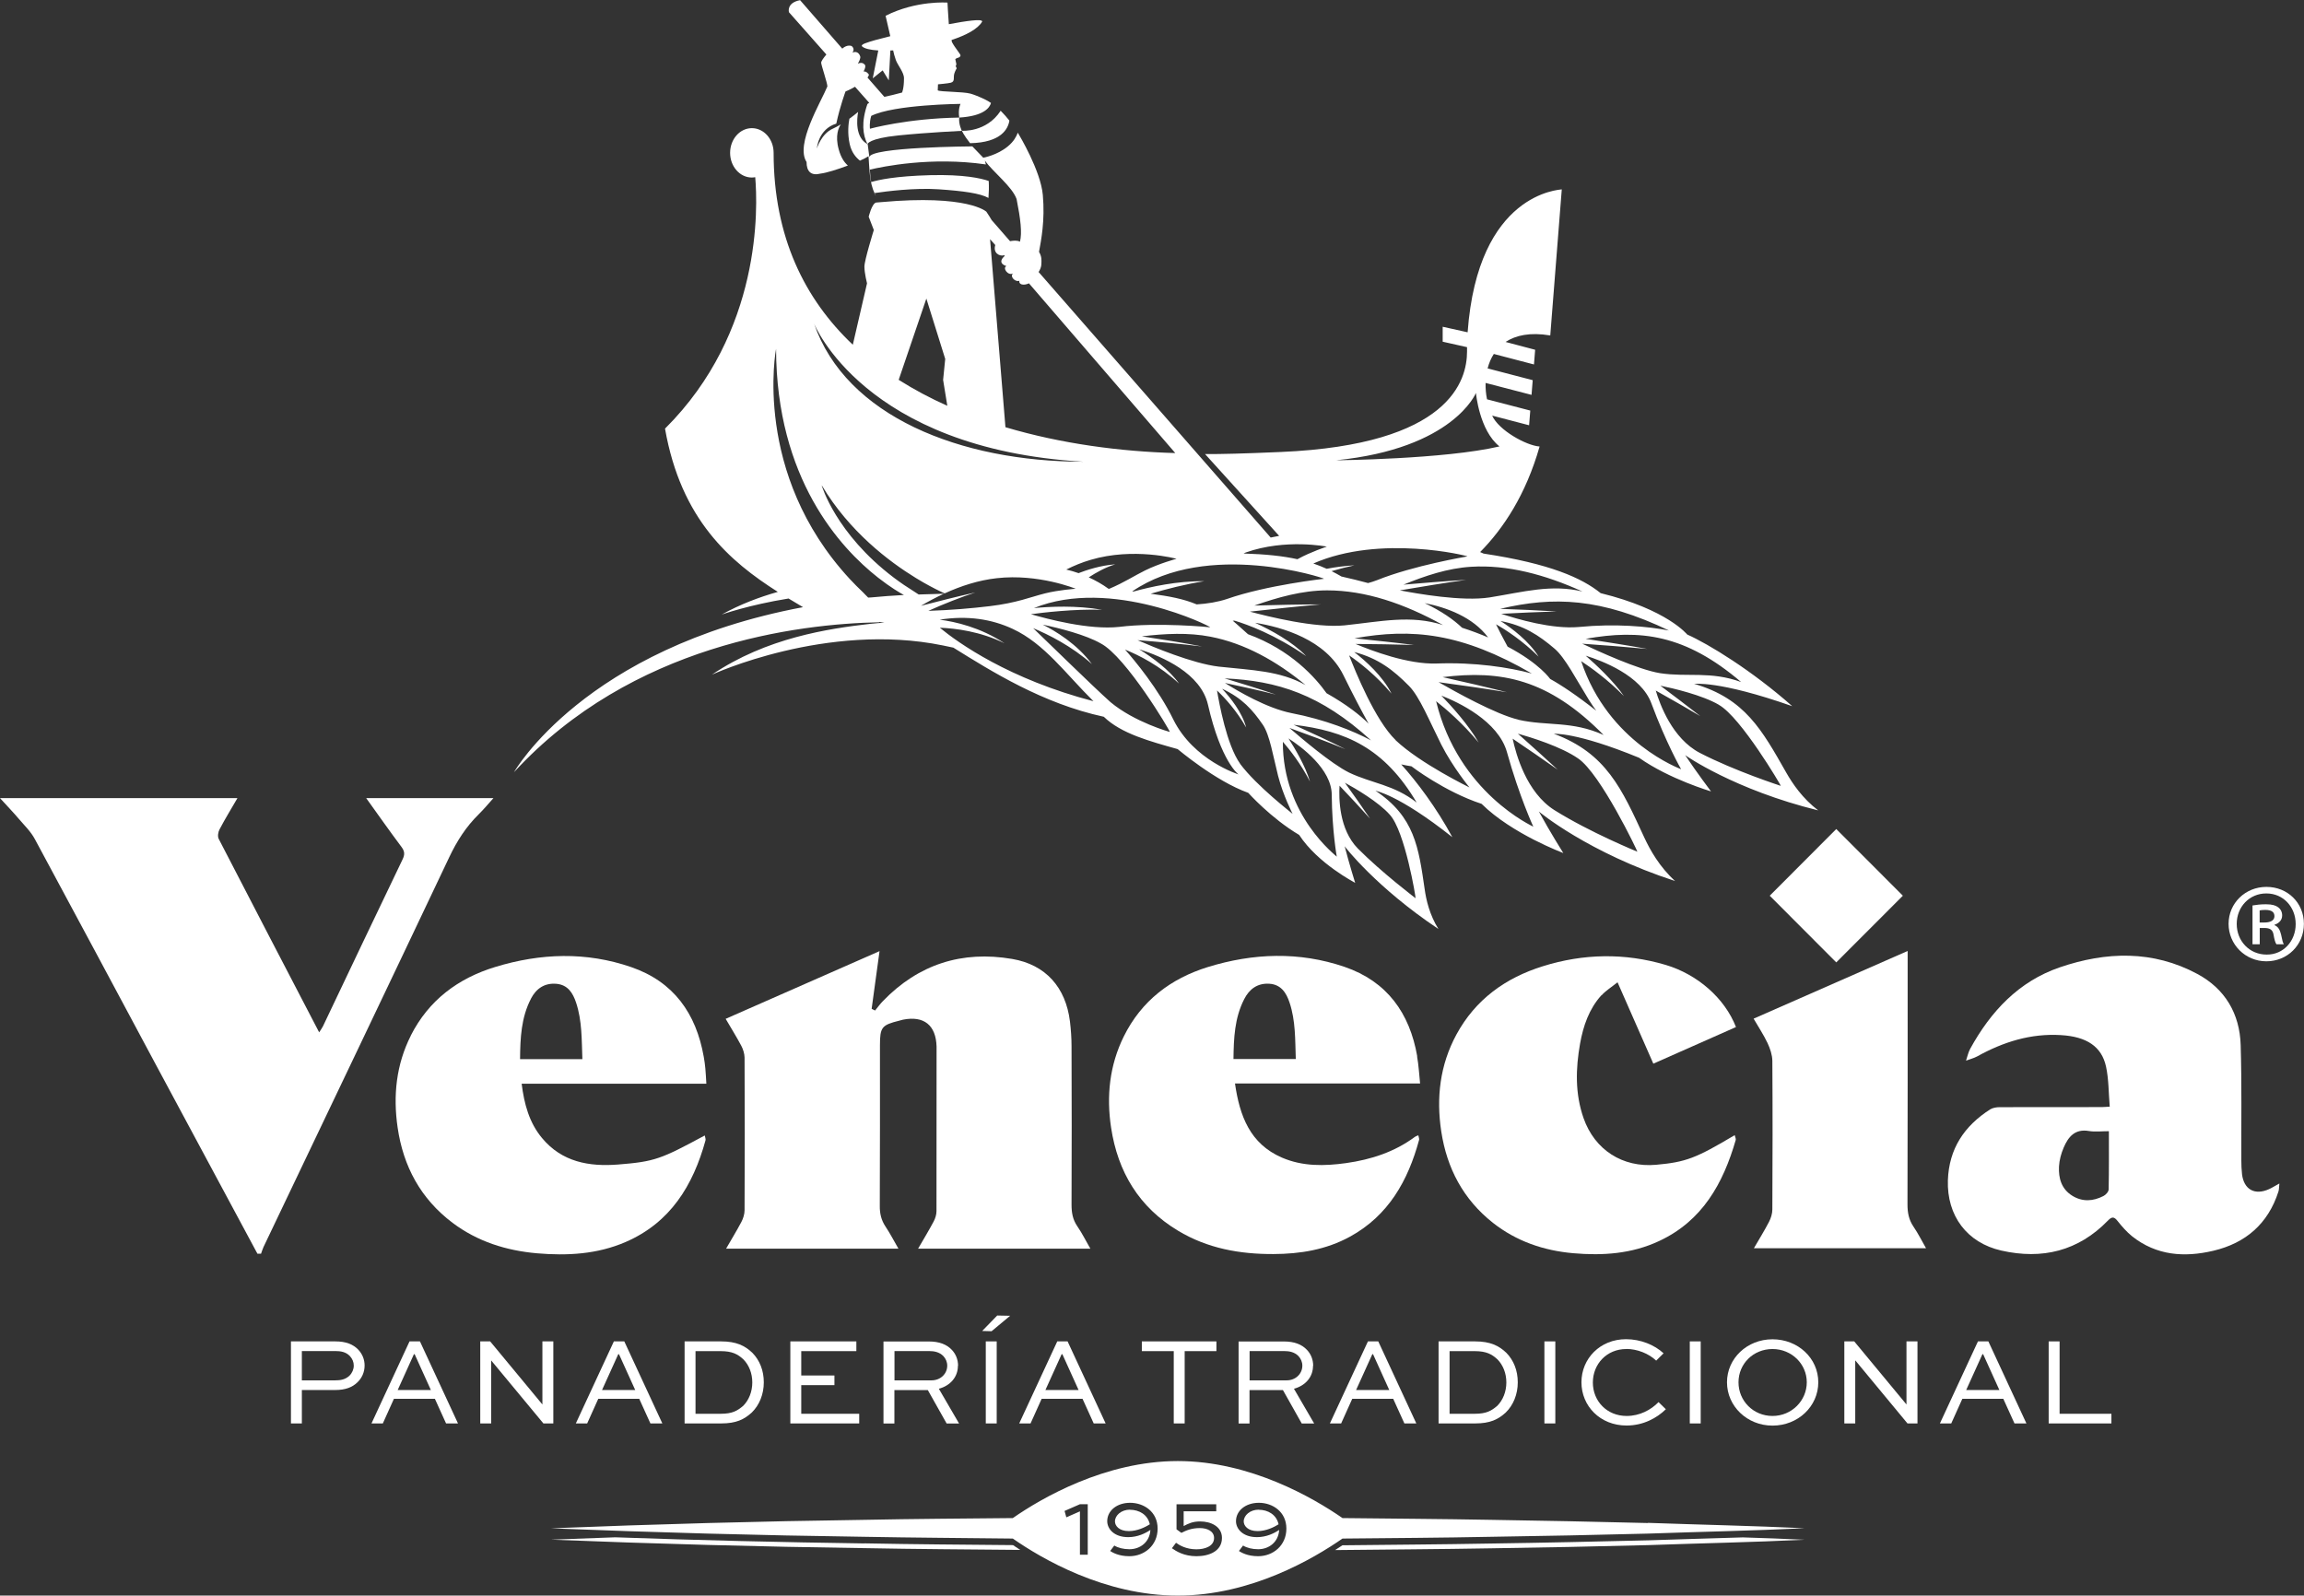 <?xml version="1.0" encoding="UTF-8"?>
<svg id="Capa_2" data-name="Capa 2" xmlns="http://www.w3.org/2000/svg" viewBox="0 0 274.32 190">
  <rect x="0" y="0" width="274.32" height="190" fill="#333333" stroke="none"/>
  <defs>
    <style>
      .cls-1 {
        fill: #fff;
      }
    </style>
  </defs>
  <g id="Layer_1" data-name="Layer 1">
    <g>
      <path class="cls-1" d="M57.02,96.94c.58-.57,1.11-1.21,1.73-1.9h-15.15c1.45,2.02,2.8,3.94,4.2,5.81.4.53.41.92.12,1.51-3.18,6.61-6.32,13.23-9.47,19.85-.11.23-.27.43-.45.72-4.04-7.76-8.01-15.39-11.96-23.04-.15-.29-.07-.82.1-1.13.65-1.24,1.39-2.44,2.13-3.72H0c.84.92,1.57,1.68,2.26,2.49.67.78,1.43,1.52,1.9,2.41,4.88,9.04,9.72,18.11,14.57,27.16,3.97,7.4,7.94,14.79,11.92,22.19h.43c.1-.26.17-.53.29-.79,7.38-15.47,14.78-30.94,22.12-46.43.91-1.92,2.01-3.64,3.52-5.12Z"/>
      <path class="cls-1" d="M128.26,146.01c-.54-.79-.68-1.61-.68-2.55.03-6.28.02-12.56,0-18.84,0-1-.07-2-.19-2.99-.5-4.05-2.88-6.76-6.88-7.44-5.97-1.02-11.15.63-15.39,5.02-.34.35-.62.74-.93,1.12-.14-.07-.27-.13-.41-.2.31-2.25.61-4.5.94-6.87-6.16,2.71-12.23,5.38-18.32,8.06.67,1.15,1.3,2.16,1.86,3.21.22.42.38.93.39,1.4.03,6.06.03,12.12,0,18.18,0,.47-.16.98-.38,1.4-.56,1.06-1.19,2.08-1.82,3.18h20.52c-.55-.95-1-1.83-1.55-2.65-.5-.76-.68-1.54-.67-2.46.03-6.37.02-12.75.02-19.12,0-2.14.21-2.4,2.3-2.92.15-.04.3-.09.45-.12,2.49-.49,3.92.66,3.99,3.21,0,.12,0,.25,0,.38,0,6.4,0,12.81-.01,19.21,0,.41-.14.86-.33,1.22-.57,1.07-1.19,2.1-1.86,3.25h20.51c-.54-.95-.99-1.84-1.54-2.65Z"/>
      <path class="cls-1" d="M266.94,139.8c-.06-.53-.08-1.06-.08-1.59-.02-4.59.06-9.18-.08-13.77-.11-3.73-1.86-6.69-5.15-8.46-5.3-2.85-10.86-2.68-16.39-.79-4.9,1.68-8.22,5.25-10.67,9.71-.23.43-.33.93-.49,1.4.44-.17.91-.28,1.32-.5,3.11-1.73,6.39-2.76,9.99-2.54,3.04.18,4.84,1.35,5.36,3.75.33,1.53.3,3.13.44,4.77-.45.02-.69.05-.93.05-4.05,0-8.1,0-12.16.01-.38,0-.83.07-1.14.26-3.08,1.97-4.91,4.68-5.04,8.45-.13,4.21,2.26,7.44,6.38,8.37,4.85,1.09,9.14.06,12.67-3.57.47-.49.74-.49,1.16.05.52.65,1.08,1.3,1.73,1.82,2.9,2.3,6.22,2.53,9.66,1.72,3.86-.91,6.53-3.22,7.76-7.06.08-.25.06-.53.11-.95-.54.29-.87.51-1.23.67-1.7.77-3,.05-3.22-1.79ZM251.06,141.63c0,.28-.34.65-.62.79-1.23.63-2.5.72-3.72-.04-1.28-.8-1.64-2.08-1.57-3.47.04-.76.25-1.54.55-2.24.55-1.3,1.35-2.28,3.02-1.99.72.12,1.48.02,2.37.02,0,2.39.02,4.66-.03,6.93Z"/>
      <path class="cls-1" d="M48.92,123.31c-1.75,3.46-2.13,7.15-1.58,10.94.67,4.64,2.75,8.5,6.54,11.36,2.98,2.24,6.4,3.31,10.05,3.63,3.6.31,7.17.12,10.55-1.34,5.34-2.31,8.04-6.74,9.52-12.11.04-.16-.05-.36-.09-.58-5.22,2.81-5.93,3.11-10.32,3.46-3.44.27-6.68-.29-9.06-3.16-1.53-1.84-2.12-4.06-2.42-6.46h21.99c-.04-.7-.07-1.26-.12-1.82-.04-.47-.11-.93-.19-1.39-.91-5.16-3.58-8.94-8.64-10.68-5.36-1.85-10.79-1.66-16.17-.02-4.44,1.35-7.94,3.96-10.08,8.19ZM63.22,118.91c.63-1.2,1.62-1.88,3.03-1.76,1.36.12,1.96,1.1,2.34,2.24.72,2.16.66,4.41.75,6.73h-7.42c.02-2.51.13-4.95,1.3-7.2Z"/>
      <path class="cls-1" d="M168.74,125.79c-.9-5.16-3.6-8.93-8.66-10.66-5.4-1.84-10.86-1.64-16.26.02-4.43,1.37-7.92,4.02-10.02,8.27-1.7,3.44-2.08,7.11-1.51,10.86.8,5.28,3.33,9.48,7.97,12.27,3.5,2.11,7.35,2.8,11.37,2.78,3.19-.01,6.27-.52,9.1-2.07,4.58-2.51,6.91-6.66,8.23-11.52.04-.14-.05-.32-.09-.55-.19.08-.31.11-.4.18-2.44,1.81-5.23,2.71-8.2,3.13-2.58.36-5.17.41-7.63-.65-3.82-1.65-5.04-4.97-5.6-8.83h22.04c-.12-1.14-.17-2.19-.36-3.23ZM146.86,126.11c.03-2.48.13-4.89,1.27-7.12.61-1.21,1.58-1.93,2.98-1.85,1.4.08,2.04,1.07,2.43,2.25.72,2.16.66,4.41.74,6.72h-7.42Z"/>
      <path class="cls-1" d="M190.68,118.53c.51-.57,1.2-.99,1.91-1.56,1.48,3.37,2.86,6.5,4.26,9.69,3.33-1.48,6.59-2.92,9.84-4.36-1.34-3.44-4.58-6.27-8.37-7.4-4.9-1.45-9.8-1.35-14.63.16-4.43,1.38-8.02,3.95-10.29,8.14-1.96,3.63-2.41,7.52-1.8,11.53.67,4.39,2.62,8.09,6.15,10.88,2.81,2.21,6.05,3.31,9.55,3.62,3.51.31,6.98.08,10.24-1.45,5.15-2.4,7.62-6.85,9.12-12.03.04-.14-.06-.32-.12-.58-4.63,2.76-5.82,3.21-9.35,3.53-4,.36-7.32-1.77-8.65-5.56-1.02-2.92-.94-5.89-.41-8.88.38-2.11,1.07-4.12,2.53-5.74Z"/>
      <path class="cls-1" d="M227.11,143.44c.03-9.68.02-19.36.02-29.04v-1.16c-6.2,2.73-12.25,5.38-18.34,8.06.6,1.04,1.21,1.95,1.67,2.93.3.65.55,1.39.56,2.09.04,5.9.03,11.8,0,17.7,0,.5-.17,1.04-.4,1.48-.54,1.04-1.16,2.04-1.8,3.14h20.5c-.53-.93-.96-1.79-1.5-2.58-.55-.81-.71-1.66-.71-2.63Z"/>
      <polygon class="cls-1" points="218.63 114.6 226.56 106.66 218.63 98.72 210.71 106.66 218.63 114.6"/>
      <path class="cls-1" d="M270.81,110.18v-.06c.5-.17.91-.53.91-1.11,0-.42-.19-.77-.47-.97-.3-.22-.69-.36-1.46-.36-.64,0-1.13.06-1.6.14v4.62h.86v-1.94h.55c.66,0,.97.22,1.08.72.11.64.22,1.05.36,1.22h.88c-.11-.17-.19-.44-.33-1.16-.14-.58-.36-.94-.77-1.11ZM269.62,109.85h-.58v-1.44c.14-.03.33-.06.66-.06.83,0,1.1.31,1.1.75,0,.55-.55.75-1.19.75Z"/>
      <path class="cls-1" d="M269.87,105.61h-.03c-2.51,0-4.5,1.94-4.5,4.4s1.99,4.46,4.5,4.46,4.47-1.94,4.47-4.46-1.96-4.4-4.45-4.4ZM269.87,113.67c-2.04,0-3.56-1.61-3.56-3.65s1.52-3.63,3.51-3.63h.03c2.02,0,3.48,1.63,3.48,3.65s-1.46,3.65-3.45,3.63Z"/>
      <path class="cls-1" d="M102.93,183.79c-9.89-.14-19.79-.38-29.68-.73-2.54.09-5.09.18-7.63.28,12.44.5,24.87.84,37.31,1.01,6.18.12,12.36.15,18.54.21-.31-.2-.59-.39-.86-.57-5.89-.06-11.79-.09-17.68-.21Z"/>
      <path class="cls-1" d="M196.2,183.42c-6.22.15-12.44.29-18.66.38-5.9.11-11.8.14-17.71.21-.27.18-.56.37-.87.57,6.19-.07,12.38-.1,18.58-.21,6.22-.09,12.44-.22,18.66-.38,6.22-.22,12.44-.34,18.66-.64-2.45-.12-4.9-.2-7.35-.28-3.77.12-7.53.22-11.3.35Z"/>
      <path class="cls-1" d="M120.18,14.36c-.3-.38-.65-.78-1.04-1.17-1.7,2.61-4.61,2.38-4.61,2.38,0,0,.2.51.97,1.48,3.73-.07,4.53-1.73,4.68-2.69Z"/>
      <path class="cls-1" d="M104.37,23.47c-.11-.14-.17-.34-.26-.5,0,0-.02,0-.03,0,.08.18.18.34.29.5Z"/>
      <path class="cls-1" d="M106.93,16.13c3.53-.36,7.59-.55,7.59-.55,0,0-.41-.82-.31-1.58-6.23.1-10.63,1.33-10.63,1.33,0,0-.1-.71.15-1.53,2.74-1.36,10.63-1.43,10.63-1.43,0,0-.31.61-.15,1.63,2.93-.18,3.62-1.17,3.78-1.74-.21-.14-.43-.28-.66-.39-.81-.39-1.36-.6-1.78-.72-.91-.25-3.58-.2-3.9-.39,0-.23.03-.72.03-.72,0,0,1.17-.1,1.52-.19.54-.14.28-.61.42-1.08.1-.34.29-.64.29-.64l-.12-.24.08-.24-.13-.61s.14-.12.32-.16c.17-.04.3-.16.3-.28,0-.17-.64-.88-1.01-1.57-.04-.07-.05-.18-.05-.27,1.73-.57,3.13-1.31,3.64-2.19.05-.37-1.94-.07-3.97.31-.09-1.14-.16-2.57-.16-2.57,0,0-3.69-.29-7.37,1.57l.56,2.43c-1.36.33-2.4.62-2.98.84-.56.21-.39.36-.39.36.27.28.99.44,1.94.5l-.66,3.32,1.18-.95.73,1.19.19-3.56c.11,0,.22,0,.33-.01.07.32.16.71.32,1.15.22.61.99,1.49.97,2.18,0,1.23-.23,1.69-.23,1.69l-1.13.29c-.28.06-.62.13-.98.22l-2-2.29c.14-.21.17-.34.17-.34,0,0-.25-.44-.64-.39.39-.74.1-.84.1-.84,0,0-.24-.34-.78-.09.39-.69.28-.85.28-.85,0,0-.18-.77-.92-.47.34-.49-.11-.78-.11-.78,0,0-.5-.23-1.11.31l-5.02-5.77c-1.64.31-1.33,1.43-1.33,1.43l4.46,5.04c-.32.38-.64.81-.62,1,.05.39.74,2.41.74,2.8-.74,1.82-3.86,6.88-2.48,9,0,1.13.54,1.67,1.67,1.38.69-.08,2.02-.49,3.25-.96-.38-.33-.81-.89-1.09-1.92-.46-1.67,0-2.61.25-2.98-.32.19-.63.37-.93.5-1.38.59-1.92,2.36-1.92,2.36,0,0,.15-2.29,2.31-2.95.44-2.06,1.1-3.83,1.1-3.83,0,0,.52-.2,1.13-.56l1.69,1.91c-.07.04-.14.09-.21.14-.76,2.19-.55,3.69,0,4.78,0,0,.12-.67,3.65-1.03Z"/>
      <path class="cls-1" d="M104.67,74.06c.2.02.41.05.63.08-.54.04-1.08.08-1.64.14-5.06.58-12.39,1.66-18.9,6.06,0,0,13.66-6.32,27.51-3.48.41.08.83.17,1.24.26,4.54,2.82,10.61,6.65,17.91,8.23,2.07,2.01,5.48,2.92,8.79,3.85.02,0,4.47,3.8,8.41,5.21,0,0,2.71,3.03,6.06,5.01,2.25,3.44,6.67,5.69,6.67,5.71,0,0-.7-2.23-1.25-4.36,0,.04,3.76,4.91,11.16,9.85-1.05-1.69-1.46-3.45-1.64-4.77-.72-4.93-1.18-8.58-5.86-11.7-.04.03,2.64.37,9.16,5.54-1.91-3.54-4.24-6.62-6.09-8.67.41.09.82.17,1.22.23,0,0,3.93,3.02,8.35,4.47,3.63,3.59,9.73,5.85,9.73,5.86,0,0-1.58-2.51-2.91-4.95.02.03,5.86,4.91,16.22,8.28-1.85-1.68-2.97-3.68-3.68-5.21-2.66-5.76-4.51-10.01-10.76-12.33-.01.03,2.55-.26,10.15,2.86,3.64,2.57,8.57,4,8.57,4.01,0,0-1.65-2.18-3.08-4.32.02.03,5.85,4.12,15.84,6.58-1.86-1.42-3.04-3.16-3.81-4.51-2.88-5.06-4.91-8.81-10.96-10.56,0,.03,2.79-.46,11.68,2.66-4.84-4.28-10-7.42-12.5-8.53,0,.02-2.33-2.97-10.31-4.93-2.22-1.79-6-3.51-13.94-4.71-.14-.07-.27-.12-.41-.18,2.77-2.81,5.44-6.82,7.08-12.57-1.58-.11-4.87-1.93-5.65-3.68l4.4,1.15.14-1.75-5.15-1.34c-.13-.64-.19-1.3-.17-1.95l5.47,1.42.14-1.75-5.37-1.4c.16-.62.4-1.2.74-1.72l4.78,1.25.14-1.75-3.52-.93c1.21-.8,2.94-1.17,5.28-.78.01,0,.03,0,.04,0l1.37-17.39c-.2.06-9.99.34-11.21,17.02l-2.97-.66v1.78l2.9.65c0,.18,0,.36,0,.51,0,3.44-2.01,11.1-22.13,11.97-4.59.2-7.16.26-9.06.25l8.82,9.74c-.34.06-.68.13-1.01.2l-18.48-21.15-9.15-10.47c.18-.28.32-.59.33-.95.02-.52.05-.87-.28-1.45.24-1.34.73-3.71.45-6.79-.26-2.89-2.85-7.18-2.85-7.18,0,0-.05-.09-.13-.22-.16.44-.47,1.04-1.17,1.62-1.28,1.07-2.94,1.36-2.94,1.36l-1.3-1.35s-12.26.07-12.26,1.3l-.2-1.56c-1.52-.78-1.29-2.99-1.14-3.84-.32.27-.67.54-1.04.81-.11.58-.25,1.73.04,3.03.23,1.01.77,1.61,1.22,1.96.44-.2.8-.38,1.02-.53.11,1.41.1,3.17.72,4.39,1.42-.21,4.76-.64,7.6-.45,2.98.2,4.98.48,5.96,1.03.05-.63.07-1.32.03-2.02-.92-.32-2.96-.79-6.97-.69-4.14.11-6.17.56-7.03.82-.08-.48-.12-.98-.15-1.48,1.51-.36,7.29-1.56,13.81-.62-.04-.15-.07-.31-.12-.45.99,1.36,3.27,3.11,3.78,4.58.47,2.37.67,4.02.4,5.07-.34-.18-.78-.13-1.18-.06l-2.19-2.51c-.16-.28-.35-.58-.48-.77-.09-.14-.15-.23-.15-.23,0,0-2.17-2.08-12.53-1.14-.21.02-.39.03-.61.05-.51.15-.87,1.69-.87,1.69l.61,1.58s-1.12,3.59-1.12,4.36.31,1.99.31,1.99l-1.69,7.31c-5.72-5.41-9.43-12.83-9.43-22.86h0c0-1.62-1.16-2.93-2.59-2.93s-2.59,1.32-2.59,2.94,1.16,2.94,2.59,2.94c.14,0,.27-.02.4-.04.3,3.47.85,18.42-10.74,29.94,1.91,10.84,7.71,15.81,13.43,19.44-2.22.63-4.48,1.48-6.68,2.7,0,0,3.19-1.14,7.96-1.91.58.35,1.15.69,1.72,1.03-26.07,4.9-34.41,19.65-34.41,19.65,14.04-15.26,33.85-17.66,43.46-17.85ZM97.85,57.81c3.28,5.5,8,9.06,11.2,11.02.62.38,1.18.7,1.67.96.93.5,1.56.78,1.75.87,1.95-.89,4.04-1.57,6.21-1.81,4.96-.56,9.41,1.26,9.39,1.26,0,0-1.97.13-3.65.55-1.76.44-3.33,1.13-6.57,1.52-2.16.26-4.62.47-7.32.56,1.75-.79,3.95-1.66,5.59-2.19-2.19.49-4.33,1.03-6.47,1.59.87-.52,1.78-1,2.73-1.44-.34,0-1.26.03-3,.09-.14-.08-.27-.17-.4-.26-.93-.58-1.79-1.16-2.58-1.76-6.91-5.24-8.56-10.95-8.56-10.95ZM174.7,66.26s-6.4,1.07-10.76,2.83c-.33.13-.69.24-1.05.34-.98-.26-2.03-.53-3.17-.78-.39-.23-.78-.44-1.18-.64.9-.26,1.82-.5,2.72-.69-1.14.06-2.25.21-3.3.41-.51-.23-1.04-.44-1.59-.63,7.98-3.5,18.38-.91,18.33-.85ZM189.19,83.36c.27.44.57.86.86,1.27-2.24-1.77-4.2-3.08-5.48-3.78,0,.02-1.2-1.81-5.07-3.85-.62-1.12-1.1-2.09-1.38-2.66,1.27.72,3.18,1.98,5.07,3.85-1.14-1.84-3.17-3.37-4.53-4.24,2.77.52,4.55,1.69,6.43,3.29,1.27,1.08,2.59,3.69,4.1,6.12ZM161.38,76.68c2.32.02,4.65.05,6.98.12-2.37-.3-4.73-.54-7.09-.79,6.84-1.23,12.74-.66,21.11,4.19-2.71-.73-6.77-1.36-11.36-1.19-3.38.11-7.65-1.5-9.65-2.34ZM145.86,81.33c2.02.43,4.04.87,6.05,1.38-2.02-.69-4.06-1.31-6.11-1.93,6.28.28,11.41,1.88,17.44,7.38-2.14-1.14-5.49-2.48-9.5-3.25-2.92-.59-6.3-2.58-7.89-3.58ZM122.74,73.14c1.39-.19,5.14-.64,8.46-.53-3.07-.54-6.21-.38-8.1-.2,9.19-3.74,21.15,2.22,20.99,2.29,0-.02-6.28-.62-10.84-.05-3.6.39-8.6-.96-10.51-1.51ZM128.39,68.24c-.47-.16-.95-.31-1.44-.42.93-.46,1.89-.86,2.89-1.15,5.13-1.53,10.25-.13,10.24-.13,0,0-2.05.55-3.75,1.39-1.28.63-2.44,1.41-4.25,2.18-.04,0-.07,0-.11-.01-.74-.54-1.53-.98-2.34-1.35.83-.54,2-1.21,3.16-1.55-1.73.12-3.4.67-4.41,1.06ZM148.84,72.83c2.8-.31,5.6-.62,8.42-.86-2.65,0-5.29.07-7.92.14,2.8-.98,5.72-1.81,8.68-1.81,4.54,0,9.17,1.57,13.79,4.13-3.85-1.24-7.37-.42-11.75.04-3.48.34-9.09-1.06-11.22-1.63ZM135.99,75.77c2.7-.32,5.5-.47,8.15.05,4.05.79,7.83,2.88,11.3,5.75-3.1-1.71-6.38-1.76-10.33-2.19-3.14-.37-7.88-2.37-9.67-3.15,2.56.2,5.13.44,7.69.75-2.38-.46-4.76-.84-7.15-1.2ZM157.96,82.57c-1.32-1.86-4.25-5.18-9.37-7.05-1.1-1.01-1.82-1.61-1.82-1.61,0,0,.09,0,.23,0,1.53.46,4.78,1.64,8.51,4.21-1.64-1.71-4.15-3.07-6.08-3.96,3.21.51,8.43,2,10.51,6.22,1.22,2.48,2.22,4.37,3.01,5.79-1.04-1.03-2.6-2.26-4.98-3.61ZM177.17,75.9c-.92-.39-1.94-.78-3.09-1.15-1.03-.98-2.43-1.96-4.45-2.93,2.64.52,5.72,1.66,7.54,4.07ZM157.65,68.92s-6.84.75-11.58,2.41c-1.08.36-2.32.56-3.59.64-1.55-.65-3.22-.97-5.48-1.27,1.82-.54,4.17-1.15,6.38-1.49-3.24-.04-6.41.67-8.42,1.23-.05,0-.1-.01-.15-.02,8.95-6.14,22.9-1.58,22.83-1.5ZM111.92,74.75c1.82.07,4.79.43,7.68,1.85-2.88-1.9-5.87-2.57-7.72-2.81,3.31-.52,6.19-.07,8.7,1.1,3.79,1.76,6.33,5.38,9.61,8.61-10.04-2.62-16.09-6.94-18.28-8.74ZM132.21,83.6c-2.19-1.96-7.19-6.88-9.2-8.8,1.82.76,4.59,2.14,7,4.28-1.8-2.42-4.35-3.94-5.86-4.7,2.03.43,5.11,1.21,6.91,2.24,3,1.56,8.33,10.52,8.22,10.54,0,0-4.18-1.15-7.06-3.55ZM139.7,85.68c-1.77-3.63-4.59-7.02-5.75-8.33,1.65.67,4.13,1.91,6.43,4.05-1.14-1.63-3.18-3.11-4.75-4.09,2.8.88,7.34,2.88,8.19,6.59,1.56,6.81,3.63,8.32,3.65,8.32-.02-.02-5.34-1.65-7.77-6.54ZM147.65,90.94c-1.6-2.25-2.48-7.15-2.75-8.72.95.9,2.33,2.4,3.47,4.41-.47-1.8-1.88-3.56-2.86-4.61,2.37,1.09,3.63,2.51,4.85,4.29.82,1.21,1.21,3.69,1.81,6.07.59,2.31,1.73,4.53,1.73,4.53.01-.02-4.27-3.29-6.26-5.97ZM152.74,88.33c.81.93,2.14,2.61,3.23,4.74-.54-1.85-1.82-3.99-2.56-5.14,1.53.98,5.15,3.66,5.15,6.72.04,4.28.6,7.36.6,7.36,0-.06-6.45-4.85-6.42-13.68ZM165.47,97.01c1.81,1.96,3.13,9.96,3.07,9.95,0-.01-3.99-3.02-6.87-5.92-2.25-2.29-2.27-5.99-2.18-7.48,1.23,1.29,2.45,2.6,3.63,3.92-.96-1.43-1.97-2.85-2.99-4.27,1.2.65,4,2.28,5.34,3.8ZM168.69,95.58c-2.74-2.16-5.37-2.29-8.08-3.59-2.13-1.06-5.69-4.11-7.09-5.31,2.24.81,4.47,1.63,6.67,2.53-2.02-1.02-4.09-1.97-6.17-2.91,6.18.73,10.8,2.74,14.66,9.28ZM166.17,88.13c-2.45-2.36-4.81-8.21-5.54-10.09,1.28.88,3.21,2.38,5.05,4.56-1.06-2.1-3.09-3.91-4.45-4.96,2.88.75,4.67,2.16,6.53,4.04,1.26,1.27,2.45,4.22,3.85,7,1.37,2.69,3.35,5.09,3.35,5.09,0-.01-5.82-2.82-8.8-5.63ZM170.99,83.5c1.17.92,3.16,2.62,5.06,4.92-1.2-2.11-3.27-4.38-4.44-5.59,1.98.77,6.79,3.02,7.82,6.76,1.46,5.24,3.13,8.85,3.13,8.85-.04-.05-8.91-4-11.57-14.93ZM187.9,90.32c2.67,1.81,7.1,11.09,7.05,11.1,0,0-5.65-2.3-9.89-4.96-3.32-2.1-4.57-6.66-4.96-8.5,1.8,1.22,3.59,2.44,5.36,3.69-1.56-1.45-3.15-2.87-4.74-4.29,1.57.44,5.18,1.56,7.18,2.96ZM180.8,85.7c-2.71-.63-7.63-3.39-9.52-4.47,2.71.37,5.42.75,8.14,1.2-2.55-.64-5.1-1.23-7.66-1.8,6.96-.85,12.56.19,19.17,6.89-3.79-1.71-6.72-1.04-10.13-1.81ZM188.25,78.72c1.17.77,3.16,2.19,5.1,4.17-1.27-1.84-3.37-3.78-4.55-4.81,1.92.59,6.6,2.35,7.82,5.68,1.73,4.67,3.53,7.84,3.54,7.84-.04-.04-8.67-3.12-11.9-12.87ZM204.65,83.93c2.64,1.49,7.43,9.65,7.38,9.65,0,0-5.48-1.77-9.65-3.93-3.27-1.71-4.75-5.77-5.24-7.42,1.78,1,3.55,2.01,5.3,3.04-1.56-1.22-3.16-2.42-4.75-3.62,1.51.31,4.99,1.12,6.97,2.28ZM207.32,81.22c-3.68-1.34-6.4-.56-9.67-1.06-2.6-.42-7.42-2.64-9.27-3.51,2.58.18,5.16.38,7.75.62-2.45-.44-4.9-.82-7.34-1.2,6.51-1.16,11.86-.54,18.53,5.16ZM198.78,75.09c-2.61-.51-6.48-.85-10.79-.43-3.18.29-7.32-.93-9.25-1.57,2.19-.11,4.39-.22,6.6-.28-2.25-.14-4.49-.23-6.74-.31,6.37-1.5,11.97-1.32,20.18,2.61ZM188.43,70.44c-3.72-.9-6.98.04-11.07.7-3.26.51-8.64-.45-10.69-.84,2.62-.44,5.24-.88,7.89-1.25-2.5.15-4.98.36-7.46.57,2.57-1.05,5.27-1.96,8.06-2.13,4.28-.26,8.75.9,13.28,2.96ZM175.73,46.8s.4,4.46,2.8,6.36c-6.53,1.53-19.46,1.65-19.46,1.65,14-1.4,16.66-8.02,16.66-8.02ZM157.98,65.09s-1.9.62-3.45,1.47c-.02,0-.03.02-.05.03-1.73-.38-3.78-.6-6.42-.68.09-.03.17-.09.26-.12,4.74-1.68,9.66-.7,9.65-.7ZM119.55,30.4c.15-.04.01.14.01.14,0,0-.92.75.27,1.15-.51.2.2,1.21.79.86-.44.4.29,1.08.75.88-.11.44.48.62,1.14.31l17.42,20.21c-6.47-.18-13.54-1.09-20.22-3.08l-1.83-22.39.62.7c-.29.93.49,1.38,1.05,1.22ZM110.29,35.54l2.25,7.2-.25,2.5.5,3.08c-2.02-.9-3.96-1.93-5.79-3.09l3.3-9.69ZM128.97,54.98c-14.6,0-28.26-5.4-32.05-16.46,0,0,5.93,14.93,32.05,16.46ZM103.37,71.16c-.22-.2-.4-.41-.61-.62-.55-.53-1.09-1.05-1.58-1.59-11.66-12.6-8.78-27.41-8.78-27.41.04,15.45,7.62,23.69,12.14,27.24,1.48,1.16,2.63,1.83,3.08,2.07-1.34.07-2.63.17-3.9.29l-.35.02Z"/>
      <path class="cls-1" d="M39.92,159.73h-5.28v9.77h1.3v-3.98h3.98c1.21,0,2.03-.33,2.62-.9.54-.51.87-1.21.87-2.02,0-.69-.25-1.35-.75-1.88-.61-.64-1.47-.99-2.74-.99ZM41.6,163.82c-.51.48-1.12.55-1.68.55h-3.98v-3.49h3.98c.64,0,1.27.1,1.74.6.3.33.46.7.46,1.14s-.19.88-.52,1.2Z"/>
      <path class="cls-1" d="M48.76,159.73l-4.53,9.77h1.35l1.32-2.93h4.88l1.33,2.93h1.42l-4.53-9.77h-1.23ZM47.35,165.52l1.93-4.26h.09l1.93,4.26h-3.95Z"/>
      <polygon class="cls-1" points="65.88 159.73 64.58 159.73 64.58 167.23 64.57 167.23 58.36 159.73 57.18 159.73 57.18 169.5 58.48 169.5 58.48 162.01 58.49 162.01 64.7 169.5 65.88 169.5 65.88 159.73"/>
      <path class="cls-1" d="M73.09,159.73l-4.53,9.77h1.35l1.32-2.93h4.88l1.33,2.93h1.42l-4.53-9.77h-1.23ZM71.68,165.52l1.93-4.26h.09l1.93,4.26h-3.95Z"/>
      <path class="cls-1" d="M81.51,159.73v9.77h4.34c1.82,0,2.75-.48,3.65-1.29.91-.88,1.44-2.18,1.44-3.6s-.49-2.63-1.36-3.52c-.88-.84-1.9-1.36-3.73-1.36h-4.34ZM89.57,164.61c0,1.11-.4,2.11-1.09,2.8-.69.58-1.27.94-2.68.94h-2.99v-7.46h2.99c1.39,0,2.05.37,2.72.99.67.69,1.05,1.66,1.05,2.74Z"/>
      <polygon class="cls-1" points="101.96 160.89 101.96 159.73 94.1 159.73 94.1 169.5 102.3 169.5 102.3 168.35 95.4 168.35 95.4 164.94 99.35 164.94 99.35 163.79 95.4 163.79 95.4 160.89 101.96 160.89"/>
      <path class="cls-1" d="M114.07,162.64c0-.75-.27-1.41-.75-1.91-.61-.64-1.48-.99-2.74-.99h-5.39v9.77h1.3v-3.98h3.98l2.24,3.98h1.48l-2.41-4.14c1.38-.37,2.27-1.41,2.27-2.72ZM110.91,164.37h-4.41v-3.49h4.08c.67,0,1.26.12,1.74.6.28.3.46.7.46,1.14,0,.96-.79,1.75-1.87,1.75Z"/>
      <polygon class="cls-1" points="118.73 156.65 116.94 158.49 118.06 158.52 120.27 156.68 118.73 156.65"/>
      <rect class="cls-1" x="117.37" y="159.73" width="1.3" height="9.77"/>
      <path class="cls-1" d="M124.01,166.57h4.88l1.33,2.93h1.42l-4.53-9.77h-1.23l-4.53,9.77h1.35l1.32-2.93ZM126.4,161.26h.09l1.93,4.26h-3.95l1.93-4.26Z"/>
      <polygon class="cls-1" points="141.05 169.5 141.05 160.89 144.83 160.89 144.83 159.73 135.95 159.73 135.95 160.89 139.75 160.89 139.75 169.5 141.05 169.5"/>
      <path class="cls-1" d="M156.35,162.64c0-.75-.27-1.41-.75-1.91-.61-.64-1.48-.99-2.74-.99h-5.39v9.77h1.3v-3.98h3.98l2.24,3.98h1.48l-2.41-4.14c1.38-.37,2.27-1.41,2.27-2.72ZM153.19,164.37h-4.41v-3.49h4.08c.67,0,1.26.12,1.74.6.28.3.46.7.46,1.14,0,.96-.79,1.75-1.87,1.75Z"/>
      <path class="cls-1" d="M158.33,169.5h1.35l1.32-2.93h4.88l1.33,2.93h1.42l-4.53-9.77h-1.23l-4.53,9.77ZM163.48,161.26l1.93,4.26h-3.95l1.93-4.26h.09Z"/>
      <path class="cls-1" d="M171.28,159.73v9.77h4.34c1.82,0,2.75-.48,3.65-1.29.91-.88,1.44-2.18,1.44-3.6s-.49-2.63-1.36-3.52c-.88-.84-1.9-1.36-3.73-1.36h-4.34ZM179.35,164.61c0,1.11-.4,2.11-1.09,2.8-.69.58-1.27.94-2.68.94h-2.99v-7.46h2.99c1.39,0,2.05.37,2.72.99.67.69,1.05,1.66,1.05,2.74Z"/>
      <rect class="cls-1" x="183.88" y="159.73" width="1.3" height="9.77"/>
      <path class="cls-1" d="M193.63,160.63c1.29,0,2.66.54,3.56,1.39l.88-.87c-1.08-1-2.72-1.68-4.47-1.68-3.1,0-5.31,2.32-5.31,5.13s2.21,5.15,5.37,5.15c2,0,3.62-.9,4.68-1.94l-.87-.85c-.9.93-2.24,1.65-3.8,1.65-2.36,0-4.02-1.78-4.02-3.98s1.65-3.99,3.98-3.99Z"/>
      <rect class="cls-1" x="201.19" y="159.73" width="1.3" height="9.77"/>
      <path class="cls-1" d="M211.04,159.48c-3.04,0-5.42,2.29-5.42,5.12s2.38,5.16,5.42,5.16,5.45-2.29,5.45-5.16-2.42-5.12-5.45-5.12ZM211.04,168.61c-2.29,0-4.05-1.8-4.05-4.01s1.77-3.96,4.05-3.96,4.08,1.78,4.08,3.96-1.79,4.01-4.08,4.01Z"/>
      <polygon class="cls-1" points="226.99 167.23 226.98 167.23 220.77 159.73 219.59 159.73 219.59 169.5 220.89 169.5 220.89 162.01 220.91 162.01 227.11 169.5 228.3 169.5 228.3 159.73 226.99 159.73 226.99 167.23"/>
      <path class="cls-1" d="M235.5,159.73l-4.53,9.77h1.35l1.32-2.93h4.88l1.33,2.93h1.42l-4.53-9.77h-1.23ZM234.1,165.52l1.93-4.26h.09l1.93,4.26h-3.95Z"/>
      <polygon class="cls-1" points="245.22 159.73 243.92 159.73 243.92 169.5 251.39 169.5 251.39 168.35 245.22 168.35 245.22 159.73"/>
      <g>
        <path class="cls-1" d="M196.2,181.36c-6.22-.15-12.44-.29-18.66-.38-5.9-.11-11.8-.14-17.7-.21-3.42-2.37-10.96-6.79-19.61-6.79s-16.24,4.42-19.64,6.79c-5.89.06-11.78.09-17.68.21-12.44.17-24.87.51-37.31,1.01,12.44.5,24.87.84,37.31,1.01,5.89.11,11.78.14,17.68.21,3.4,2.37,10.9,6.79,19.64,6.79s16.19-4.42,19.61-6.79c5.9-.06,11.8-.09,17.7-.21,6.22-.09,12.44-.22,18.66-.38,6.22-.22,12.44-.34,18.66-.64-6.22-.29-12.44-.42-18.66-.64ZM129.51,185.13h-.93v-5.16l-1.62.71-.21-.76,1.83-.8h.93v6ZM134.45,185.31c-1.27,0-2-.45-2.27-.62l.49-.65c.46.28,1.11.44,1.8.44,1.27,0,2.42-.84,2.5-2.3-.59.4-1.51.86-2.64.86-1.71,0-2.5-1.01-2.5-1.9,0-1.23,1.12-2.19,2.73-2.19s3.27,1.05,3.27,3.07-1.59,3.29-3.36,3.29ZM142.45,185.31c-1.49,0-2.42-.6-2.92-.95l.49-.65c.4.29,1.2.78,2.43.78,1.02,0,2.1-.37,2.1-1.35,0-.82-.83-1.18-1.69-1.18-.97,0-1.61.27-2.2.57l-.58-.42v-2.98h4.73v.83h-3.88v1.76c.55-.29,1.06-.55,1.96-.55,1.3,0,2.6.61,2.6,1.96,0,1.6-1.56,2.18-3.03,2.18ZM149.78,185.31c-1.27,0-2-.45-2.27-.62l.49-.65c.46.28,1.11.44,1.8.44,1.27,0,2.42-.84,2.5-2.3-.59.4-1.51.86-2.64.86-1.71,0-2.5-1.01-2.5-1.9,0-1.23,1.12-2.19,2.73-2.19s3.27,1.05,3.27,3.07-1.59,3.29-3.36,3.29Z"/>
        <path class="cls-1" d="M149.86,179.77c-1.03,0-1.78.68-1.78,1.4,0,.51.48,1.15,1.65,1.15,1.01,0,1.95-.46,2.5-.81-.25-1.14-1.25-1.73-2.37-1.73Z"/>
        <path class="cls-1" d="M134.53,179.77c-1.03,0-1.78.68-1.78,1.4,0,.51.48,1.15,1.65,1.15,1.01,0,1.95-.46,2.5-.81-.25-1.14-1.25-1.73-2.37-1.73Z"/>
      </g>
    </g>
  </g>
</svg>